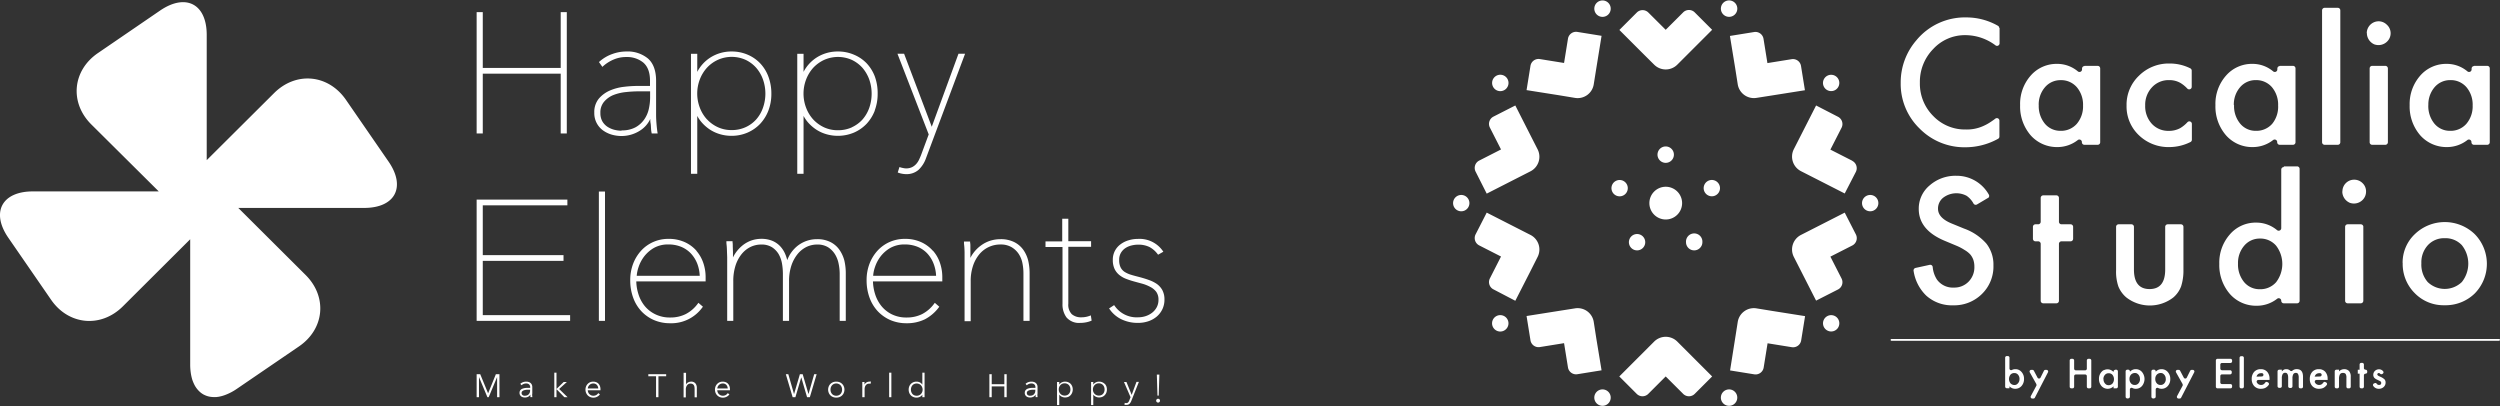 <svg xmlns="http://www.w3.org/2000/svg" viewBox="0 0 640 104" fill="#fff"><rect x="0" y="0" width="640" height="104" fill="#333333" stroke="none"/><path d="M123.59 18.86h19.95v15.31h1.56V3.11h-1.56v14.28h-19.95V3.11h-1.57v31.06h1.57V18.86zm42.88 11.5c0 .39 0 .79.08 1.19s.08.87.11 1.28a7.4 7.4 0 0 0 .13 1.1l.05.24h1.52l-.06-.35c-.08-.54-.16-1.24-.23-2.07s-.11-1.62-.11-2.36v-8.68c0-2.58-.69-4.5-2.07-5.72a8.18 8.18 0 0 0-5.58-1.81 10.48 10.48 0 0 0-3.54.64 9.86 9.86 0 0 0-3.23 1.88l-.21.18.88 1.24.25-.23a9.61 9.61 0 0 1 2.66-1.66 8 8 0 0 1 3.19-.63 6.54 6.54 0 0 1 4.42 1.46c1.11 1 1.67 2.5 1.67 4.6V22h-3.15a29.37 29.37 0 0 0-3.47.22 12.54 12.54 0 0 0-3.61.94 7.8 7.8 0 0 0-2.86 2.08 5.39 5.39 0 0 0-1.17 3.6 5.42 5.42 0 0 0 2.24 4.55 7.45 7.45 0 0 0 2.23 1.08 9.24 9.24 0 0 0 2.49.35 8.76 8.76 0 0 0 4.7-1.36 7 7 0 0 0 2.67-3m-7.37 3a7.77 7.77 0 0 1-1.85-.24 6 6 0 0 1-1.76-.78 4.18 4.18 0 0 1-1.29-1.38 4.25 4.25 0 0 1-.5-2.15 4.19 4.19 0 0 1 .9-2.81 6.18 6.18 0 0 1 2.4-1.76 12 12 0 0 1 3.24-.77 31.94 31.94 0 0 1 3.43-.19h2.76V25a13.5 13.5 0 0 1-.34 2.92 7.49 7.49 0 0 1-1.19 2.69 6.61 6.61 0 0 1-2.25 2 7.28 7.28 0 0 1-3.52.77m28.12 1.39a10.19 10.19 0 0 0 4.11-.82 9.84 9.84 0 0 0 3.25-2.26 10.42 10.42 0 0 0 2.11-3.41 11.89 11.89 0 0 0 .75-4.26 12.36 12.36 0 0 0-.73-4.32 10 10 0 0 0-2.09-3.44A9.59 9.59 0 0 0 191.4 14a10.25 10.25 0 0 0-4.15-.82 10 10 0 0 0-5.4 1.55 9.61 9.61 0 0 0-3.35 3.67v-4.62h-1.61v30.71h1.61V29.67a8.71 8.71 0 0 0 1.1 1.62 10.35 10.35 0 0 0 2.18 1.91 9.68 9.68 0 0 0 2.6 1.17 10.31 10.31 0 0 0 2.87.4M181 30.58a9.23 9.23 0 0 1-1.84-3 10.17 10.17 0 0 1 0-7.26 9.45 9.45 0 0 1 1.84-3 8.73 8.73 0 0 1 2.77-2 8.67 8.67 0 0 1 7.1 0 8.46 8.46 0 0 1 2.73 2.05 9.39 9.39 0 0 1 1.73 3 10.9 10.9 0 0 1 0 7.19 9 9 0 0 1-1.73 3 8.25 8.25 0 0 1-2.73 2 8.47 8.47 0 0 1-3.59.74 8.3 8.3 0 0 1-3.51-.74 8.76 8.76 0 0 1-2.77-2m42.93-2.28a11.89 11.89 0 0 0 .75-4.26 12.59 12.59 0 0 0-.68-4.32 10.15 10.15 0 0 0-2.09-3.44 9.59 9.59 0 0 0-3.3-2.26 10.25 10.25 0 0 0-4.15-.82 10 10 0 0 0-5.41 1.55 9.67 9.67 0 0 0-3.34 3.67v-4.62h-1.61v30.71h1.61V29.67a8.71 8.71 0 0 0 1.1 1.62A10.35 10.35 0 0 0 209 33.2a9.55 9.55 0 0 0 2.6 1.17 10.62 10.62 0 0 0 7-.42 9.94 9.94 0 0 0 3.25-2.26 10.42 10.42 0 0 0 2.11-3.41m-5.88 4.32a8.5 8.5 0 0 1-3.59.74 8.34 8.34 0 0 1-3.52-.74 9 9 0 0 1-2.77-2 9.38 9.38 0 0 1-1.83-3 10.17 10.17 0 0 1 0-7.26 9.61 9.61 0 0 1 1.83-3 9 9 0 0 1 2.77-2 8.69 8.69 0 0 1 7.11 0 8.57 8.57 0 0 1 2.73 2.05 9.58 9.58 0 0 1 1.73 3 11.07 11.07 0 0 1 0 7.19 9.16 9.16 0 0 1-1.73 3 8.35 8.35 0 0 1-2.73 2m17.79 6.9c-.16.45-.36.9-.57 1.35a4.57 4.57 0 0 1-.75 1.15 3.56 3.56 0 0 1-1.06.81 3.48 3.48 0 0 1-2.26.23 4.76 4.76 0 0 1-.67-.16l-.3-.1-.44 1.39.27.11a6.32 6.32 0 0 0 1.88.32 4.66 4.66 0 0 0 3.17-1.09 7.5 7.5 0 0 0 1.92-3l10-26.73h-1.69l-6.84 18.69-7.08-18.69h-1.7l8 20.65zM123.59 66.79h20.67v-1.47h-20.67V52.56h21.66v-1.47h-23.23v31.06h23.93v-1.48h-22.36V66.79zm29.72-17.76h1.57v33.12h-1.57zm25.02 15.2a8.84 8.84 0 0 0-3-2.23 9.84 9.84 0 0 0-4.2-.85 9.53 9.53 0 0 0-3.85.78 9.27 9.27 0 0 0-3.11 2.2 10.46 10.46 0 0 0-2.08 3.37 11.65 11.65 0 0 0-.75 4.23 12.87 12.87 0 0 0 .73 4.41 10.07 10.07 0 0 0 2.09 3.5 9.73 9.73 0 0 0 3.24 2.29 10.3 10.3 0 0 0 4.14.82 9.8 9.8 0 0 0 8.23-4l.18-.23-1.16-1-.2.27a8.89 8.89 0 0 1-3 2.59 8.64 8.64 0 0 1-4 .9 8.39 8.39 0 0 1-3.84-.83 8 8 0 0 1-2.75-2.17 9.16 9.16 0 0 1-1.59-3.07 11.49 11.49 0 0 1-.52-3.17h17.75v-1.12a11.15 11.15 0 0 0-.58-3.56 9.23 9.23 0 0 0-1.77-3.13M163 70.61a8.93 8.93 0 0 1 .46-2.2 9.31 9.31 0 0 1 1.44-2.75 8.57 8.57 0 0 1 2.52-2.2 7.35 7.35 0 0 1 3.69-.88 8.53 8.53 0 0 1 3.26.6 7.29 7.29 0 0 1 2.48 1.69 8.28 8.28 0 0 1 1.65 2.63 9.88 9.88 0 0 1 .63 3.11zM214.93 64a6.2 6.2 0 0 0-2.27-2 7.33 7.33 0 0 0-3.5-.77 8 8 0 0 0-4.89 1.63 8.49 8.49 0 0 0-2.74 3.74A9.24 9.24 0 0 0 201 65a6.86 6.86 0 0 0-1.31-2 5.94 5.94 0 0 0-2-1.36 7.36 7.36 0 0 0-2.82-.5 7.86 7.86 0 0 0-2.45.4 7.76 7.76 0 0 0-2.21 1.19 9.31 9.31 0 0 0-1.81 1.89 8.25 8.25 0 0 0-.76 1.29v-1.4l-.05-1.4c0-.43 0-.8-.06-1.09v-.28h-1.57v.34c0 .28.06.64.09 1.06s.05.88.06 1.35l.05 1.4v16.25h1.56V72a13 13 0 0 1 .57-4 9.16 9.16 0 0 1 1.55-2.93 6.76 6.76 0 0 1 2.27-1.84 6.29 6.29 0 0 1 2.78-.63 5 5 0 0 1 2.75.7 5.41 5.41 0 0 1 1.7 1.77 7.38 7.38 0 0 1 .85 2.39 15.53 15.53 0 0 1 .23 2.53v12.16H202V72a12.46 12.46 0 0 1 .59-4 9.39 9.39 0 0 1 1.57-2.93 6.88 6.88 0 0 1 2.27-1.84 6.29 6.29 0 0 1 2.78-.63 5.14 5.14 0 0 1 2.78.7 5.74 5.74 0 0 1 1.76 1.78 7.27 7.27 0 0 1 .93 2.39 13 13 0 0 1 .28 2.52v12.16h1.56V69.89a14.37 14.37 0 0 0-.35-3.13 8.61 8.61 0 0 0-1.24-2.76m23.91.23a8.84 8.84 0 0 0-3-2.23 9.81 9.81 0 0 0-4.2-.85 9.57 9.57 0 0 0-3.85.78 9.37 9.37 0 0 0-3.11 2.2 10.64 10.64 0 0 0-2.08 3.37 11.65 11.65 0 0 0-.75 4.23 12.87 12.87 0 0 0 .73 4.41 10.23 10.23 0 0 0 2.09 3.5 9.94 9.94 0 0 0 3.24 2.29 10.33 10.33 0 0 0 4.14.82 10.49 10.49 0 0 0 4.7-1 10.6 10.6 0 0 0 3.54-3l.17-.23-1.15-1-.2.27a8.92 8.92 0 0 1-3 2.59 8.64 8.64 0 0 1-4 .9 8.32 8.32 0 0 1-3.83-.83 8 8 0 0 1-2.69-2.17 9.34 9.34 0 0 1-1.59-3.07 11.87 11.87 0 0 1-.52-3.17h17.75v-1.12a11.15 11.15 0 0 0-.58-3.56 9.07 9.07 0 0 0-1.77-3.13m-15.35 6.38a8.43 8.43 0 0 1 .45-2.2 9.31 9.31 0 0 1 1.44-2.75 8.57 8.57 0 0 1 2.52-2.2 7.38 7.38 0 0 1 3.69-.88 8.49 8.49 0 0 1 3.26.6 7.19 7.19 0 0 1 2.48 1.69A8.11 8.11 0 0 1 239 67.5a9.88 9.88 0 0 1 .64 3.11zm40.05 11.54V69.89a14.37 14.37 0 0 0-.35-3.13A8.25 8.25 0 0 0 262 64a6.33 6.33 0 0 0-2.31-2 7.64 7.64 0 0 0-3.6-.77 8.72 8.72 0 0 0-2.6.4 8.28 8.28 0 0 0-2.33 1.19 9.08 9.08 0 0 0-1.93 1.89 8.22 8.22 0 0 0-.81 1.31V63.2c0-.43 0-.8-.07-1.09v-.28h-1.57v.34c0 .28.06.64.09 1.06s.05.88.06 1.35v17.65h1.57V72a12.06 12.06 0 0 1 .61-4 9.15 9.15 0 0 1 1.63-2.94 6.95 6.95 0 0 1 5.36-2.47 5.42 5.42 0 0 1 2.9.71 5.64 5.64 0 0 1 1.83 1.77 6.67 6.67 0 0 1 .93 2.39A13.51 13.51 0 0 1 262 70v12.15zm15.67-1.42-.34.14a5.86 5.86 0 0 1-2.1.36 3.56 3.56 0 0 1-2.43-.8 3.43 3.43 0 0 1-.89-2.67V63.18h5.83v-1.43h-5.83V56h-1.56v5.8h-4.28v1.43H272v14.53a5.62 5.62 0 0 0 1 3.47 4.21 4.21 0 0 0 3.57 1.43 7.42 7.42 0 0 0 1.39-.13 6.42 6.42 0 0 0 1.27-.36l.23-.1zm18.33-6.43a4.91 4.91 0 0 0-1.43-1.61 8.74 8.74 0 0 0-2-1c-.73-.27-1.51-.51-2.3-.72s-1.58-.4-2.27-.62a6.54 6.54 0 0 1-1.7-.76 3 3 0 0 1-1-1.13 4.15 4.15 0 0 1-.37-1.92 3.44 3.44 0 0 1 .45-1.82 3.76 3.76 0 0 1 1.16-1.22 5 5 0 0 1 1.56-.66 7.12 7.12 0 0 1 1.66-.21 6.5 6.5 0 0 1 2.89.59 6.31 6.31 0 0 1 2.08 1.78l.16.21 1.35-.77-.2-.28a7.27 7.27 0 0 0-6.34-3 8 8 0 0 0-2.31.34 6.45 6.45 0 0 0-2.06 1 4.92 4.92 0 0 0-1.47 1.67 4.87 4.87 0 0 0-.56 2.38 5.33 5.33 0 0 0 .44 2.28 4.49 4.49 0 0 0 1.21 1.55 6.3 6.3 0 0 0 1.74 1 20.1 20.1 0 0 0 2.07.68l2.13.58a10 10 0 0 1 2 .81 4.49 4.49 0 0 1 1.53 1.26 3.42 3.42 0 0 1 .57 2.06 4 4 0 0 1-.46 1.91 4.47 4.47 0 0 1-1.21 1.41 5.57 5.57 0 0 1-1.68.86 6.21 6.21 0 0 1-1.83.28 6.83 6.83 0 0 1-6-2.88l-.18-.24-1.29.85.19.26a7.75 7.75 0 0 0 3.08 2.57 9.59 9.59 0 0 0 4.12.87 8.2 8.2 0 0 0 2.61-.4 6.68 6.68 0 0 0 2.15-1.17 5.71 5.71 0 0 0 1.48-1.89 5.59 5.59 0 0 0 .55-2.52 4.93 4.93 0 0 0-.53-2.38M88.54 25.52C84 19 75.77 18.25 70.16 23.84L52.92 41V8.93C52.92 1 47.57-1.78 41 2.69L25.08 13.58c-6.55 4.47-7.31 12.71-1.69 18.29L40.64 49H8.41C.47 49-2.36 54.36 2.14 60.88l10.94 15.86c4.49 6.51 12.77 7.27 18.38 1.68l17.23-17.17v32.08a14.38 14.38 0 0 0 .25 2.72c.08.41.18.8.29 1.17a10 10 0 0 0 .4 1 6.32 6.32 0 0 0 1.79 2.32 5.33 5.33 0 0 0 .77.5l.42.19a5 5 0 0 0 .88.28 5.73 5.73 0 0 0 .95.13 6.9 6.9 0 0 0 1 0l.53-.07a9.27 9.27 0 0 0 1.65-.45 13.61 13.61 0 0 0 3-1.57l15.92-10.87c6.55-4.47 7.31-12.71 1.69-18.29L61 53.23h32.21c7.94 0 10.76-5.33 6.27-11.85zm36.42 75.16h-.01l-2.01-4.88h-.92v5.89h.6v-5.12h.02l2.14 5.12h.32l2.14-5.12h.02v5.12h.6V95.8h-.92l-1.98 4.88zm11.31.14v-1.71a1.49 1.49 0 0 0-.12-.62 1.14 1.14 0 0 0-.33-.44 1.25 1.25 0 0 0-.48-.26 2 2 0 0 0-.6-.09 2.36 2.36 0 0 0-.9.16 1.94 1.94 0 0 0-.64.4l.32.37a1.5 1.5 0 0 1 .51-.33 1.57 1.57 0 0 1 .65-.13 1.09 1.09 0 0 1 .78.25 1 1 0 0 1 .27.75v.13h-1a3.8 3.8 0 0 0-.89.17 1.46 1.46 0 0 0-.61.39 1.09 1.09 0 0 0-.23.72 1.07 1.07 0 0 0 .13.55 1.17 1.17 0 0 0 .33.37 1.3 1.3 0 0 0 .43.2 1.88 1.88 0 0 0 .46.06 1.74 1.74 0 0 0 .82-.17 1.61 1.61 0 0 0 .61-.56v.63h.51a3.34 3.34 0 0 1-.05-.4v-.47m-.54-.78a1.62 1.62 0 0 1-.08.49 1.33 1.33 0 0 1-.25.41 1 1 0 0 1-.39.28 1.29 1.29 0 0 1-.53.11 1.66 1.66 0 0 1-.33 0 1 1 0 0 1-.3-.13.56.56 0 0 1-.21-.22.65.65 0 0 1-.08-.35.56.56 0 0 1 .18-.44 1.13 1.13 0 0 1 .47-.26 3 3 0 0 1 .65-.12h.87zm9.41-2.21h-.82l-1.8 1.75h-.03V95.4h-.56v6.29h.56v-2.04h.03l1.99 2.04h.83l-2.17-2.11 1.97-1.78zm8.14.47a1.59 1.59 0 0 0-.59-.42 2.18 2.18 0 0 0-1.59 0 1.82 1.82 0 0 0-.62.43 1.92 1.92 0 0 0-.42.65 2.29 2.29 0 0 0 0 1.63 2.27 2.27 0 0 0 .42.65 2 2 0 0 0 .64.43 2.1 2.1 0 0 0 2.49-.67l-.42-.33a1.84 1.84 0 0 1-.49.47 1.54 1.54 0 0 1-1.33.09 1.57 1.57 0 0 1-.45-.31 1.19 1.19 0 0 1-.3-.45 1.63 1.63 0 0 1-.12-.54h3.25v-.27a2.27 2.27 0 0 0-.12-.75 1.84 1.84 0 0 0-.35-.61m-2.77 1.18a1.31 1.31 0 0 1 .12-.48 1.55 1.55 0 0 1 .3-.41 1.34 1.34 0 0 1 .42-.28 1.36 1.36 0 0 1 .53-.11 1.21 1.21 0 0 1 .94.36 1.46 1.46 0 0 1 .36.92zm15.49-3.12h1.98v5.36h.61v-5.36h1.98v-.53h-4.57v.53zm10.97 1.37a1.57 1.57 0 0 0-.79.2 1.13 1.13 0 0 0-.52.54v-3H175v6.29h.57v-2a2 2 0 0 1 .1-.68 1.58 1.58 0 0 1 .27-.48 1.14 1.14 0 0 1 .38-.28 1.12 1.12 0 0 1 .44-.09 1.25 1.25 0 0 1 .51.1.83.83 0 0 1 .33.28 1.11 1.11 0 0 1 .17.43 3.15 3.15 0 0 1 .05.56v2.15h.57V99.3a1.77 1.77 0 0 0-.37-1.16 1.36 1.36 0 0 0-1.12-.44m9.5.57a1.59 1.59 0 0 0-.59-.42 2.18 2.18 0 0 0-1.59 0 1.82 1.82 0 0 0-.62.43 1.92 1.92 0 0 0-.42.65 2.29 2.29 0 0 0 0 1.63 2.08 2.08 0 0 0 .42.65 2 2 0 0 0 .64.43 2.1 2.1 0 0 0 2.49-.67l-.42-.33a1.84 1.84 0 0 1-.49.47 1.54 1.54 0 0 1-1.33.09 1.57 1.57 0 0 1-.45-.31 1.19 1.19 0 0 1-.3-.45 1.42 1.42 0 0 1-.12-.54h3.25v-.27a2.27 2.27 0 0 0-.12-.75 1.84 1.84 0 0 0-.35-.61m-2.77 1.18a1.31 1.31 0 0 1 .12-.48 1.36 1.36 0 0 1 .3-.41 1.34 1.34 0 0 1 .42-.28 1.36 1.36 0 0 1 .53-.11 1.21 1.21 0 0 1 .94.36 1.46 1.46 0 0 1 .36.92zm23.35 1.42h-.01l-1.48-5.07h-.72l-1.49 5.07h-.01l-1.46-5.07h-.64l1.75 5.89h.7l1.49-5.06h.02l1.48 5.06h.71l1.74-5.89h-.63l-1.45 5.07zm8.61-2.59a1.89 1.89 0 0 0-.66-.43 2.32 2.32 0 0 0-.84-.15 2.28 2.28 0 0 0-.84.15 1.89 1.89 0 0 0-.66.43 1.8 1.8 0 0 0-.43.65 2.16 2.16 0 0 0 0 1.63 1.8 1.8 0 0 0 .43.65 1.89 1.89 0 0 0 .66.43 2.28 2.28 0 0 0 .84.15 2.32 2.32 0 0 0 .84-.15 1.89 1.89 0 0 0 .66-.43 1.94 1.94 0 0 0 .43-.65 2.16 2.16 0 0 0 0-1.63 1.94 1.94 0 0 0-.43-.65m-.12 2.08a1.48 1.48 0 0 1-.3.5 1.33 1.33 0 0 1-.47.33 1.64 1.64 0 0 1-1.23 0 1.29 1.29 0 0 1-.46-.33 1.48 1.48 0 0 1-.3-.5 1.77 1.77 0 0 1-.1-.61 1.83 1.83 0 0 1 .1-.62 1.59 1.59 0 0 1 .3-.5 1.29 1.29 0 0 1 .46-.33 1.38 1.38 0 0 1 .62-.13 1.36 1.36 0 0 1 .61.13 1.33 1.33 0 0 1 .47.33 1.59 1.59 0 0 1 .3.5 1.83 1.83 0 0 1 .1.62 1.77 1.77 0 0 1-.1.61m7.1-2.66a1.43 1.43 0 0 0-.76.21 1.39 1.39 0 0 0-.5.55V97.8h-.56v3.89h.59v-2a1.93 1.93 0 0 1 .1-.67 1.15 1.15 0 0 1 .25-.45 1 1 0 0 1 .36-.27 1.32 1.32 0 0 1 .44-.08h.4l.07-.54a.57.57 0 0 0-.18 0h-.19m5.03-2.28h.57v6.29h-.57zm8.5 3.07a1.58 1.58 0 0 0-.65-.58 1.87 1.87 0 0 0-.83-.19 2 2 0 0 0-.83.16 1.9 1.9 0 0 0-.64.43 2.06 2.06 0 0 0-.41.65 2.38 2.38 0 0 0 0 1.61 2.06 2.06 0 0 0 .41.65 1.76 1.76 0 0 0 .64.43 2 2 0 0 0 .83.16 1.87 1.87 0 0 0 .83-.19 1.54 1.54 0 0 0 .65-.56v.65h.57V95.4h-.57zm-.05 1.9a1.46 1.46 0 0 1-.31.49 1.37 1.37 0 0 1-.48.33 1.46 1.46 0 0 1-.6.12 1.61 1.61 0 0 1-.63-.12 1.29 1.29 0 0 1-.46-.33 1.56 1.56 0 0 1-.29-.5 1.77 1.77 0 0 1-.1-.61 1.83 1.83 0 0 1 .1-.62 1.56 1.56 0 0 1 .29-.5 1.29 1.29 0 0 1 .46-.33 1.58 1.58 0 0 1 1.23 0 1.27 1.27 0 0 1 .48.34 1.41 1.41 0 0 1 .31.5 1.56 1.56 0 0 1 .12.62 1.63 1.63 0 0 1-.12.62m21.04-2.02h-3.23V95.8h-.6v5.89h.6v-2.78h3.23v2.78h.6V95.8h-.6v2.56zm8.5 2.46v-1.71a1.49 1.49 0 0 0-.12-.62 1.14 1.14 0 0 0-.33-.44 1.25 1.25 0 0 0-.48-.26 2 2 0 0 0-.6-.09 2.36 2.36 0 0 0-.9.16 1.94 1.94 0 0 0-.64.4l.32.37a1.5 1.5 0 0 1 .51-.33 1.57 1.57 0 0 1 .65-.13 1.09 1.09 0 0 1 .78.25 1 1 0 0 1 .27.75v.13h-1a3.8 3.8 0 0 0-.89.17 1.46 1.46 0 0 0-.61.39 1.09 1.09 0 0 0-.23.72 1.07 1.07 0 0 0 .13.55 1.17 1.17 0 0 0 .33.37 1.3 1.3 0 0 0 .43.2 1.88 1.88 0 0 0 .46.06 1.74 1.74 0 0 0 .82-.17 1.61 1.61 0 0 0 .61-.56v.63h.51a3.34 3.34 0 0 1-.05-.4v-.47m-.54-.78a1.62 1.62 0 0 1-.08.49 1.33 1.33 0 0 1-.25.41 1 1 0 0 1-.39.28 1.29 1.29 0 0 1-.53.11 1.66 1.66 0 0 1-.33 0 1 1 0 0 1-.3-.13.66.66 0 0 1-.22-.22.75.75 0 0 1-.07-.35.56.56 0 0 1 .18-.44 1.13 1.13 0 0 1 .47-.26 3 3 0 0 1 .65-.12h.87zm9.07-1.72a1.86 1.86 0 0 0-.63-.43 2.06 2.06 0 0 0-.84-.16 1.86 1.86 0 0 0-.82.19 1.58 1.58 0 0 0-.65.58v-.67h-.57v5.89h.57V101a1.61 1.61 0 0 0 .65.56 1.86 1.86 0 0 0 .82.19 2.24 2.24 0 0 0 .84-.15 1.94 1.94 0 0 0 1-1.09 2.24 2.24 0 0 0 0-1.61 1.89 1.89 0 0 0-.41-.65m-.14 2.07a1.64 1.64 0 0 1-.29.5 1.33 1.33 0 0 1-.47.33 1.52 1.52 0 0 1-.62.12 1.54 1.54 0 0 1-.61-.12 1.43 1.43 0 0 1-.47-.33 1.49 1.49 0 0 1-.32-.49 1.84 1.84 0 0 1-.11-.62 1.75 1.75 0 0 1 .11-.62 1.43 1.43 0 0 1 .32-.5 1.32 1.32 0 0 1 .47-.34 1.54 1.54 0 0 1 .61-.12 1.38 1.38 0 0 1 .62.13 1.33 1.33 0 0 1 .47.33 1.77 1.77 0 0 1 .29.5 2.12 2.12 0 0 1 .1.62 2.05 2.05 0 0 1-.1.61m8.89-2.03a1.9 1.9 0 0 0-.64-.43 2 2 0 0 0-.83-.16 1.86 1.86 0 0 0-.82.19 1.58 1.58 0 0 0-.65.58v-.67h-.56v5.89h.56V101a1.61 1.61 0 0 0 .65.56 1.86 1.86 0 0 0 .82.19 2.19 2.19 0 0 0 .83-.15 1.92 1.92 0 0 0 .64-.44 2.06 2.06 0 0 0 .41-.65 2.38 2.38 0 0 0 0-1.61 2.06 2.06 0 0 0-.41-.65m-.15 2.07a1.46 1.46 0 0 1-.29.5 1.29 1.29 0 0 1-.46.33 1.54 1.54 0 0 1-.63.12 1.46 1.46 0 0 1-.6-.12 1.58 1.58 0 0 1-.48-.33 1.57 1.57 0 0 1-.42-1.11 1.61 1.61 0 0 1 .42-1.12 1.44 1.44 0 0 1 1.08-.46 1.39 1.39 0 0 1 .63.13 1.29 1.29 0 0 1 .46.33 1.56 1.56 0 0 1 .29.5 1.83 1.83 0 0 1 .1.62 1.77 1.77 0 0 1-.1.61m7.04.77-1.33-3.29h-.64l1.68 3.88-.32.82a1.53 1.53 0 0 1-.3.51.59.59 0 0 1-.46.18 1.14 1.14 0 0 1-.41-.07l-.06.52a2.94 2.94 0 0 0 .51 0 1.06 1.06 0 0 0 .78-.27 2.11 2.11 0 0 0 .45-.72l1.95-4.9h-.62zm7.09-5.2h-.65l.16 5.38h.32l.17-5.38zm-.33 6.19a.45.45 0 0 0-.35.15.48.48 0 0 0 0 .68.45.45 0 0 0 .35.15.48.48 0 0 0 .36-.15.51.51 0 0 0 0-.68.48.48 0 0 0-.36-.15m126.99-85.53a4.19 4.19 0 0 0 5.93 0l3-3 5.92-5.92-4.44-4.44a2.09 2.09 0 0 0-3 0l-4.45 4.44-4.42-4.4a2.09 2.09 0 0 0-3 0l-4.44 4.44 5.92 5.92zm-20.27 8.51a4.17 4.17 0 0 0 4.81-3.48l.66-4.13L410 9.17l-6.2-1a2.1 2.1 0 0 0-2.4 1.74l-1 6.21-6.21-1a2.09 2.09 0 0 0-2.39 1.74l-1 6.21 8.28 1.31zM380.6 49.57l7.47-3.81 3.73-1.9a4.19 4.19 0 0 0 1.83-5.63l-1.9-3.73-3.81-7.5-5.59 2.85a2.09 2.09 0 0 0-.92 2.81l2.85 5.6-5.59 2.85a2.11 2.11 0 0 0-.92 2.82zm13.03 16.2a4.19 4.19 0 0 0-1.83-5.63l-3.73-1.9-7.47-3.81-2.85 5.57a2.11 2.11 0 0 0 .92 2.82l5.59 2.85-2.85 5.6a2.09 2.09 0 0 0 .92 2.81l5.59 2.92 3.81-7.46zm15.01 20.78-.64-4.13a4.17 4.17 0 0 0-4.79-3.48l-4.13.65-8.28 1.31 1 6.21a2.09 2.09 0 0 0 2.39 1.74l6.21-1 1 6.21a2.1 2.1 0 0 0 2.4 1.74l6.2-1zm20.75.9a4.19 4.19 0 0 0-5.93 0l-3 3-5.92 5.92 4.44 4.44a2.09 2.09 0 0 0 3 0l4.44-4.44 4.45 4.44a2.09 2.09 0 0 0 3 0l4.44-4.44-5.92-5.92zm20.26-8.51a4.18 4.18 0 0 0-4.79 3.48l-.65 4.13-1.31 8.28 6.2 1a2.1 2.1 0 0 0 2.4-1.74l1-6.21 6.21 1a2.09 2.09 0 0 0 2.39-1.74l1-6.21-8.27-1.31zm22.6-24.51-7.47 3.81-3.73 1.9a4.19 4.19 0 0 0-1.83 5.63l1.9 3.73 3.8 7.46 5.6-2.85a2.09 2.09 0 0 0 .92-2.81l-2.86-5.6 5.6-2.85a2.11 2.11 0 0 0 .92-2.85zm1.93-13.28-5.6-2.85 2.86-5.6a2.09 2.09 0 0 0-.92-2.81l-5.6-2.89-3.8 7.46-1.9 3.73a4.19 4.19 0 0 0 1.83 5.63l3.73 1.9 7.47 3.81L475.1 44a2.11 2.11 0 0 0-.92-2.82m-29.97-23.73.65 4.13a4.19 4.19 0 0 0 4.79 3.48l4.14-.65 8.27-1.31-1-6.21a2.09 2.09 0 0 0-2.39-1.74l-6.21 1-1-6.21a2.1 2.1 0 0 0-2.4-1.74l-6.2 1zm-16.11 23.4a2.12 2.12 0 0 0 .42-1.26 2.1 2.1 0 1 0-.42 1.26M417 62a2.09 2.09 0 0 0 3.77 1.25 2.06 2.06 0 0 0 .41-1.25 2.09 2.09 0 1 0-4.18 0m-.7-12.58a2.09 2.09 0 1 0-1.68.84 2.09 2.09 0 0 0 1.68-.84m21.93-3.35a2.09 2.09 0 1 0 2.09 2.1 2.1 2.1 0 0 0-2.09-2.1M431.62 62a2.09 2.09 0 0 0 3.77 1.25 2 2 0 0 0 .42-1.25 2.1 2.1 0 1 0-4.19 0m-57.54-12.09a2.09 2.09 0 1 0 2.09 2.09 2.09 2.09 0 0 0-2.09-2.09m8.76 31.16a2.1 2.1 0 1 0 2.93.47 2.1 2.1 0 0 0-2.93-.47m28.05 18.72a2.1 2.1 0 1 0 1.35 2.64 2.09 2.09 0 0 0-1.35-2.64m31.11 0a2.1 2.1 0 1 0 2.64 1.35 2.09 2.09 0 0 0-2.64-1.35m28-18.72a2.09 2.09 0 1 0 .47 2.93 2.1 2.1 0 0 0-.47-2.93m8.77-31.16a2.09 2.09 0 1 0 2.09 2.09 2.08 2.08 0 0 0-2.09-2.09M470 22.93a2.09 2.09 0 1 0-2.92-.47 2.1 2.1 0 0 0 2.92.47M442 4.21a2.1 2.1 0 0 0 1.3-4 2.1 2.1 0 0 0-1.3 4M409.6.22a2.1 2.1 0 1 0 2.64 1.35A2.09 2.09 0 0 0 409.6.22m-26.76 22.71a2.1 2.1 0 1 0-.46-2.93 2.11 2.11 0 0 0 .46 2.93M422.24 52a4.19 4.19 0 1 0 4.18-4.19 4.19 4.19 0 0 0-4.18 4.19m89.65-44.88v4a.65.65 0 0 1-1 .52A12.86 12.86 0 0 0 503.22 9a11 11 0 0 0-8.32 3.55 12 12 0 0 0-3.41 8.63 11.68 11.68 0 0 0 3.41 8.51 11.24 11.24 0 0 0 8.34 3.46 10.15 10.15 0 0 0 4.34-.83 12.08 12.08 0 0 0 2.06-1.12c.39-.26.8-.54 1.21-.86a.65.65 0 0 1 1 .52v4.1a.65.65 0 0 1-.34.57 17.24 17.24 0 0 1-8.37 2.17 16.08 16.08 0 0 1-11.73-4.8 15.89 15.89 0 0 1-4.83-11.66 16.46 16.46 0 0 1 4-10.91 16.1 16.1 0 0 1 12.89-5.87 16.31 16.31 0 0 1 8 2.14.64.64 0 0 1 .33.57m21.81 9.69H537a.65.65 0 0 1 .65.65v18.91a.65.65 0 0 1-.65.65h-3.39a.65.65 0 0 1-.65-.65v-.08a.65.65 0 0 0-1-.52 8.46 8.46 0 0 1-5.17 1.83 9 9 0 0 1-6.93-3 11.28 11.28 0 0 1-2.71-7.72 10.94 10.94 0 0 1 2.71-7.58 8.8 8.8 0 0 1 6.81-3 8.21 8.21 0 0 1 5.26 1.92.65.65 0 0 0 1.07-.5v-.21a.65.65 0 0 1 .65-.65m-11.73 10a7.07 7.07 0 0 0 1.55 4.73 5.12 5.12 0 0 0 4 1.85 5.35 5.35 0 0 0 4.19-1.79 6.88 6.88 0 0 0 1.6-4.69 6.9 6.9 0 0 0-1.6-4.69 5.28 5.28 0 0 0-4.15-1.8 5.16 5.16 0 0 0-4 1.82 6.74 6.74 0 0 0-1.6 4.57m39.17-8.79v4.11a.65.65 0 0 1-1.12.45 8.51 8.51 0 0 0-1.74-1.43 5.67 5.67 0 0 0-2.93-.74 5.76 5.76 0 0 0-4.38 1.84 6.51 6.51 0 0 0-1.74 4.65 6.63 6.63 0 0 0 1.68 4.67 5.66 5.66 0 0 0 4.34 1.83 5.93 5.93 0 0 0 3-.73 8.36 8.36 0 0 0 1.81-1.5.65.65 0 0 1 1.12.45v4.05a.66.66 0 0 1-.36.59 12.14 12.14 0 0 1-5.33 1.29 10.88 10.88 0 0 1-7.84-3A10.13 10.13 0 0 1 544.4 27a10.23 10.23 0 0 1 3.19-7.63 10.8 10.8 0 0 1 7.85-3.11 11.72 11.72 0 0 1 5.29 1.24.65.65 0 0 1 .35.58m22.48-1.22H587a.65.65 0 0 1 .65.65v18.91a.65.65 0 0 1-.65.65h-3.39a.65.65 0 0 1-.65-.65v-.08a.65.65 0 0 0-1-.52 8.43 8.43 0 0 1-5.16 1.83 8.92 8.92 0 0 1-6.93-3 11.24 11.24 0 0 1-2.72-7.72 10.9 10.9 0 0 1 2.72-7.58 8.78 8.78 0 0 1 6.8-3 8.19 8.19 0 0 1 5.26 1.92.65.65 0 0 0 1.07-.5v-.21a.65.65 0 0 1 .65-.65m-11.73 10a7 7 0 0 0 1.56 4.73 5.08 5.08 0 0 0 4 1.85 5.38 5.38 0 0 0 4.2-1.79 6.92 6.92 0 0 0 1.52-4.7 6.94 6.94 0 0 0-1.59-4.69 5.3 5.3 0 0 0-4.15-1.8 5.18 5.18 0 0 0-4 1.82 6.74 6.74 0 0 0-1.6 4.57m27.26-24.23v33.75a.65.65 0 0 1-.65.65h-3.37a.66.66 0 0 1-.65-.65V2.67a.66.66 0 0 1 .65-.67h3.37a.65.65 0 0 1 .65.65m6.77 5.8a3.06 3.06 0 0 1 3-3 3 3 0 0 1 2.16.9 2.88 2.88 0 0 1 .95 2.12 2.94 2.94 0 0 1-.89 2.16 3.13 3.13 0 0 1-3.21.75.56.56 0 0 1-.18-.07 3.17 3.17 0 0 1-1.8-2.86m5.38 9.06v18.91a.66.66 0 0 1-.65.65h-3.37a.65.65 0 0 1-.65-.65V17.51a.65.65 0 0 1 .65-.65h3.37a.66.66 0 0 1 .65.65m22.04-.65h3.39a.65.65 0 0 1 .65.65v18.91a.65.65 0 0 1-.65.65h-3.39a.65.65 0 0 1-.65-.65v-.08a.65.65 0 0 0-1-.52 8.46 8.46 0 0 1-5.17 1.83 9 9 0 0 1-6.93-3 11.29 11.29 0 0 1-2.72-7.72 11 11 0 0 1 2.72-7.58 8.8 8.8 0 0 1 6.81-3 8.21 8.21 0 0 1 5.26 1.92.65.65 0 0 0 1.07-.5v-.21a.65.65 0 0 1 .65-.65m-11.73 10a7.07 7.07 0 0 0 1.55 4.73 5.12 5.12 0 0 0 4 1.85 5.35 5.35 0 0 0 4.19-1.79A6.88 6.88 0 0 0 633 27a6.9 6.9 0 0 0-1.6-4.69 5.28 5.28 0 0 0-4.15-1.8 5.2 5.2 0 0 0-4 1.82 6.78 6.78 0 0 0-1.59 4.57M508.91 50.68l-2.8 1.66a.65.65 0 0 1-.88-.21 5.73 5.73 0 0 0-1.77-2 5.58 5.58 0 0 0-6 .48 3.53 3.53 0 0 0-1.33 2.82q0 2.35 3.48 3.78l3.2 1.31a13.74 13.74 0 0 1 5.71 3.85 8.73 8.73 0 0 1 1.8 5.58 9.79 9.79 0 0 1-2.95 7.31 10.07 10.07 0 0 1-7.36 2.9 9.8 9.8 0 0 1-6.89-2.48 11.06 11.06 0 0 1-3.24-6.33.66.66 0 0 1 .5-.76l3.61-.79a.64.64 0 0 1 .78.54 7.08 7.08 0 0 0 1.07 3.2 5 5 0 0 0 4.35 2.08 5.06 5.06 0 0 0 3.76-1.51 5.22 5.22 0 0 0 1.49-3.84 5.48 5.48 0 0 0-.25-1.71 4.52 4.52 0 0 0-.81-1.43 6.27 6.27 0 0 0-1.44-1.13 13.21 13.21 0 0 0-2.07-1.09l-3.09-1.29q-6.58-2.78-6.58-8.13a7.71 7.71 0 0 1 2.76-6 10 10 0 0 1 6.87-2.49 9.43 9.43 0 0 1 8.3 4.8.65.65 0 0 1-.22.91m18.18 11.72V77a.65.65 0 0 1-.65.65h-3.37a.65.65 0 0 1-.65-.65V62.43a.65.65 0 0 0-.65-.65h-.69a.65.65 0 0 1-.65-.65v-3.06a.65.65 0 0 1 .65-.65h.69a.65.65 0 0 0 .65-.65v-6.11a.66.66 0 0 1 .65-.65h3.37a.66.66 0 0 1 .65.65v6.11a.65.65 0 0 0 .65.65h2.33a.65.65 0 0 1 .65.65v3.06a.65.65 0 0 1-.65.65h-2.33a.65.65 0 0 0-.65.65m18.55-5.01a.65.65 0 0 1 .65.65V69q0 5 4 5t4-5V58.07a.65.65 0 0 1 .65-.65h3.37a.65.65 0 0 1 .65.65v11.06a13.1 13.1 0 0 1-.6 4.19 7 7 0 0 1-2 2.84 9.82 9.82 0 0 1-12 0 7.22 7.22 0 0 1-2.06-2.84 11.73 11.73 0 0 1-.58-4.19V58.07a.65.65 0 0 1 .65-.65zm39.02-14.83h3.39a.65.65 0 0 1 .65.65V77a.65.65 0 0 1-.65.65h-3.39A.65.65 0 0 1 584 77a.65.65 0 0 0-1.06-.51 8.39 8.39 0 0 1-5.19 1.78 8.92 8.92 0 0 1-6.89-3 11.3 11.3 0 0 1-2.72-7.72 10.91 10.91 0 0 1 2.72-7.56 8.69 8.69 0 0 1 6.79-3 8.22 8.22 0 0 1 5.28 1.93.66.66 0 0 0 1.07-.5v-15a.65.65 0 0 1 .65-.65m-11.72 24.7a7.09 7.09 0 0 0 1.55 4.73 5.11 5.11 0 0 0 4 1.84 5.36 5.36 0 0 0 4.19-1.78 7.67 7.67 0 0 0 0-9.38 5.31 5.31 0 0 0-4.15-1.81 5.17 5.17 0 0 0-4 1.83 6.75 6.75 0 0 0-1.59 4.57M599.66 49a3 3 0 0 1 3-3 3 3 0 0 1 2.16.89 2.9 2.9 0 0 1 .89 2.14 3 3 0 0 1-.89 2.16 3.13 3.13 0 0 1-3.21.75.58.58 0 0 1-.18-.08 3.15 3.15 0 0 1-1.8-2.85m5.38 9V77a.66.66 0 0 1-.65.65H601a.65.65 0 0 1-.65-.65V58.07a.65.65 0 0 1 .65-.65h3.37a.66.66 0 0 1 .65.65m10.05 9.31a10 10 0 0 1 3.14-7.45 11.05 11.05 0 0 1 15.31 0 10.83 10.83 0 0 1 0 15.21 10.67 10.67 0 0 1-7.74 3 10.26 10.26 0 0 1-7.62-3.11 10.5 10.5 0 0 1-3.07-7.72m4.78.09a6.81 6.81 0 0 0 1.61 4.79 6.3 6.3 0 0 0 8.76 0 7.58 7.58 0 0 0 0-9.42 5.71 5.71 0 0 0-4.38-1.79 5.63 5.63 0 0 0-4.33 1.79 6.47 6.47 0 0 0-1.66 4.61M514.42 91.57v2.77a.43.43 0 0 0 .62.38 1.86 1.86 0 0 1 .87-.21 2 2 0 0 1 1.6.71 2.56 2.56 0 0 1 .64 1.78 2.63 2.63 0 0 1-.64 1.82 2.11 2.11 0 0 1-1.62.71 2 2 0 0 1-1.47-.63v.49h-.68a.42.42 0 0 1-.42-.42v-7.4a.42.42 0 0 1 .42-.42h.26a.43.43 0 0 1 .43.42m2.57 5.48a1.65 1.65 0 0 0-.37-1.11 1.18 1.18 0 0 0-.95-.44 1.26 1.26 0 0 0-1 .42 1.8 1.8 0 0 0 0 2.2 1.37 1.37 0 0 0 1.39.39.41.41 0 0 0 .15-.07 1.54 1.54 0 0 0 .77-1.39m4.31 1.26-1.68-3a.43.43 0 0 1 .38-.63h.29a.45.45 0 0 1 .38.22l.94 1.78a.43.43 0 0 0 .76 0l.87-1.75a.42.42 0 0 1 .38-.24h.28a.42.42 0 0 1 .38.62l-3.35 6.49a.43.43 0 0 1-.38.23h-.28a.43.43 0 0 1-.38-.63l1.41-2.64a.41.41 0 0 0 0-.4m10.11-3.56h2.4a.42.42 0 0 0 .42-.42v-2.1a.43.43 0 0 1 .43-.43h.28a.43.43 0 0 1 .43.43V99a.42.42 0 0 1-.43.42h-.28a.42.42 0 0 1-.43-.42v-2.7a.42.42 0 0 0-.42-.43h-2.4a.43.43 0 0 0-.43.43V99a.42.42 0 0 1-.43.42h-.28a.42.42 0 0 1-.43-.42v-6.72a.43.43 0 0 1 .43-.43h.28a.43.43 0 0 1 .43.43v2.1a.42.42 0 0 0 .43.42m10.09-.16h.25a.43.43 0 0 1 .43.43V99a.43.43 0 0 1-.43.42h-.68v-.52a2.12 2.12 0 0 1-3.09-.08 2.65 2.65 0 0 1-.64-1.82 2.55 2.55 0 0 1 1.14-2.22.31.31 0 0 1 .1 0 2.06 2.06 0 0 1 2.49.46v-.12a.43.43 0 0 1 .43-.43m-3 2.36a1.58 1.58 0 0 0 .79 1.46l.15.05a1.36 1.36 0 0 0 1.36-.38 1.8 1.8 0 0 0 0-2.21 1.24 1.24 0 0 0-1-.42 1.2 1.2 0 0 0-.95.43 1.57 1.57 0 0 0-.38 1.07m6.36 4.95h-.24a.43.43 0 0 1-.43-.43v-6.5a.43.43 0 0 1 .43-.43h.24a.43.43 0 0 1 .43.43v.09a2 2 0 0 1 1.47-.65 2.05 2.05 0 0 1 1.62.72 2.82 2.82 0 0 1 0 3.59 2.09 2.09 0 0 1-1.61.71 1.89 1.89 0 0 1-.87-.21.43.43 0 0 0-.62.38v1.85a.43.43 0 0 1-.43.43m3-4.94a1.54 1.54 0 0 0-.79-1.45.47.47 0 0 0-.15-.06 1.4 1.4 0 0 0-1.36.39 1.58 1.58 0 0 0-.37 1.1 1.61 1.61 0 0 0 .37 1.1 1.23 1.23 0 0 0 1 .43 1.18 1.18 0 0 0 .94-.43 1.55 1.55 0 0 0 .38-1.08m3.59 4.96h-.25a.42.42 0 0 1-.42-.43v-6.5a.42.42 0 0 1 .42-.43h.25a.43.43 0 0 1 .43.43v.09a2 2 0 0 1 1.47-.65 2.08 2.08 0 0 1 1.62.72 2.6 2.6 0 0 1 .64 1.81 2.54 2.54 0 0 1-.64 1.78 2.07 2.07 0 0 1-1.6.71 1.86 1.86 0 0 1-.87-.21.43.43 0 0 0-.62.38v1.85a.43.43 0 0 1-.43.43m3-4.94a1.56 1.56 0 0 0-.79-1.45.44.44 0 0 0-.16-.06 1.37 1.37 0 0 0-1.35.39 1.58 1.58 0 0 0-.38 1.1 1.62 1.62 0 0 0 .38 1.1 1.22 1.22 0 0 0 1 .43 1.18 1.18 0 0 0 .94-.43 1.6 1.6 0 0 0 .38-1.08m4.29 1.27-1.68-3a.43.43 0 0 1 .38-.63h.29a.43.43 0 0 1 .38.22l.94 1.78a.43.43 0 0 0 .76 0l.87-1.75a.42.42 0 0 1 .38-.24h.28a.42.42 0 0 1 .38.62l-3.35 6.49a.43.43 0 0 1-.38.23h-.28a.43.43 0 0 1-.38-.63l1.41-2.64a.41.41 0 0 0 0-.4M571 92.92h-2.17a.43.43 0 0 0-.43.43v1a.43.43 0 0 0 .43.43h2.08a.42.42 0 0 1 .42.42v.22a.42.42 0 0 1-.42.42h-2.08a.43.43 0 0 0-.43.43v1.63a.42.42 0 0 0 .43.42H571a.42.42 0 0 1 .42.43V99a.42.42 0 0 1-.42.42h-3.31a.42.42 0 0 1-.43-.42v-6.72a.43.43 0 0 1 .43-.43H571a.43.43 0 0 1 .42.43v.22a.42.42 0 0 1-.42.42m3.43-1.35V99a.43.43 0 0 1-.43.42h-.25a.42.42 0 0 1-.42-.42v-7.4a.42.42 0 0 1 .42-.42h.25a.43.43 0 0 1 .43.42m6.57 5.67h-2.87a.43.43 0 0 0-.38.62 1.4 1.4 0 0 0 .22.32 1.19 1.19 0 0 0 .86.34 1.12 1.12 0 0 0 .68-.2 1.73 1.73 0 0 0 .39-.41.42.42 0 0 1 .55-.12l.19.1a.44.44 0 0 1 .14.63l-.19.23a2.64 2.64 0 0 1-.52.43 1.93 1.93 0 0 1-.59.24 3 3 0 0 1-.68.08 2.26 2.26 0 0 1-1.71-.68 2.57 2.57 0 0 1-.65-1.83 2.64 2.64 0 0 1 .63-1.83 2.17 2.17 0 0 1 1.67-.68 2.13 2.13 0 0 1 1.66.67A2.63 2.63 0 0 1 581 97zm-2-.89a.43.43 0 0 0 .14-.84 1.4 1.4 0 0 0-.37 0 1.1 1.1 0 0 0-.37.06 1.09 1.09 0 0 0-.32.17 1.12 1.12 0 0 0-.25.28 1.38 1.38 0 0 0-.16.37zm4.05-1.31a.43.43 0 0 1 .43-.43h.67v.44a2.35 2.35 0 0 1 .54-.45 1.34 1.34 0 0 1 .6-.12 1.37 1.37 0 0 1 1 .38.43.43 0 0 0 .56 0 1.64 1.64 0 0 1 1.12-.39c1.07 0 1.6.65 1.6 1.94V99a.42.42 0 0 1-.43.42h-.24a.42.42 0 0 1-.43-.42v-2.25a2 2 0 0 0-.17-1 .58.58 0 0 0-.56-.29.71.71 0 0 0-.66.34 2.18 2.18 0 0 0-.21 1.1v2a.42.42 0 0 1-.43.42h-.24a.42.42 0 0 1-.43-.42v-2.2c0-.85-.25-1.27-.73-1.27a.74.74 0 0 0-.68.34 2.2 2.2 0 0 0-.21 1.1v2a.42.42 0 0 1-.43.42h-.24a.42.42 0 0 1-.43-.42zm12.84 2.2H593a.43.43 0 0 0-.38.62 1.4 1.4 0 0 0 .22.32 1.2 1.2 0 0 0 .87.34 1.09 1.09 0 0 0 .67-.2 1.73 1.73 0 0 0 .39-.41.42.42 0 0 1 .55-.12l.19.1a.44.44 0 0 1 .14.63l-.19.23a2.91 2.91 0 0 1-.51.43 2.15 2.15 0 0 1-.59.24 3.1 3.1 0 0 1-.69.08 2.26 2.26 0 0 1-1.71-.68 2.57 2.57 0 0 1-.65-1.83 2.64 2.64 0 0 1 .63-1.83 2.18 2.18 0 0 1 1.67-.68 2.13 2.13 0 0 1 1.66.67 2.63 2.63 0 0 1 .6 1.84zm-2-.89a.43.43 0 0 0 .15-.84 1.53 1.53 0 0 0-.38 0 1.1 1.1 0 0 0-.37.06 1.09 1.09 0 0 0-.32.17 1.12 1.12 0 0 0-.25.28 1.38 1.38 0 0 0-.16.37zm3.8-1.31a.43.43 0 0 1 .43-.43h.67v.44a1.82 1.82 0 0 1 1.3-.57 1.64 1.64 0 0 1 1.3.52 2.17 2.17 0 0 1 .4 1.45V99a.42.42 0 0 1-.43.42h-.25a.42.42 0 0 1-.43-.42v-2.26a1.74 1.74 0 0 0-.19-1 .8.8 0 0 0-.7-.27.84.84 0 0 0-.77.36 2.46 2.46 0 0 0-.23 1.24V99a.42.42 0 0 1-.42.42h-.25a.42.42 0 0 1-.43-.42zm7.47 1.02V99a.43.43 0 0 1-.43.42h-.25a.42.42 0 0 1-.42-.42v-3.34h-.47v-1h.47v-1.34a.43.43 0 0 1 .42-.43h.25a.44.44 0 0 1 .43.43v.89a.42.42 0 0 0 .42.43.43.43 0 0 1 .43.43v.17a.42.42 0 0 1-.43.42.42.42 0 0 0-.42.43m4.84-.43-.17.09a.41.41 0 0 1-.5-.07.49.49 0 0 0-.37-.18.35.35 0 0 0-.26.1.33.33 0 0 0-.11.25c0 .19.22.37.64.54a4 4 0 0 1 1.18.7 1.18 1.18 0 0 1 .3.85 1.49 1.49 0 0 1-.51 1.15 1.75 1.75 0 0 1-1.19.44 1.67 1.67 0 0 1-1.47-.75.43.43 0 0 1 .19-.61l.18-.08a.42.42 0 0 1 .53.14.52.52 0 0 0 .11.13.65.65 0 0 0 .48.19c.37 0 .56-.17.56-.51s-.15-.38-.43-.55l-.34-.16-.33-.16a2 2 0 0 1-.68-.47 1.18 1.18 0 0 1-.25-.76 1.37 1.37 0 0 1 .43-1 1.48 1.48 0 0 1 1-.4 1.33 1.33 0 0 1 1.09.5.43.43 0 0 1-.13.65m29.84-8.45H484.21A.21.21 0 0 1 484 87a.21.21 0 0 1 .21-.21h155.58a.21.21 0 0 1 .21.21.21.21 0 0 1-.21.21"/></svg>
